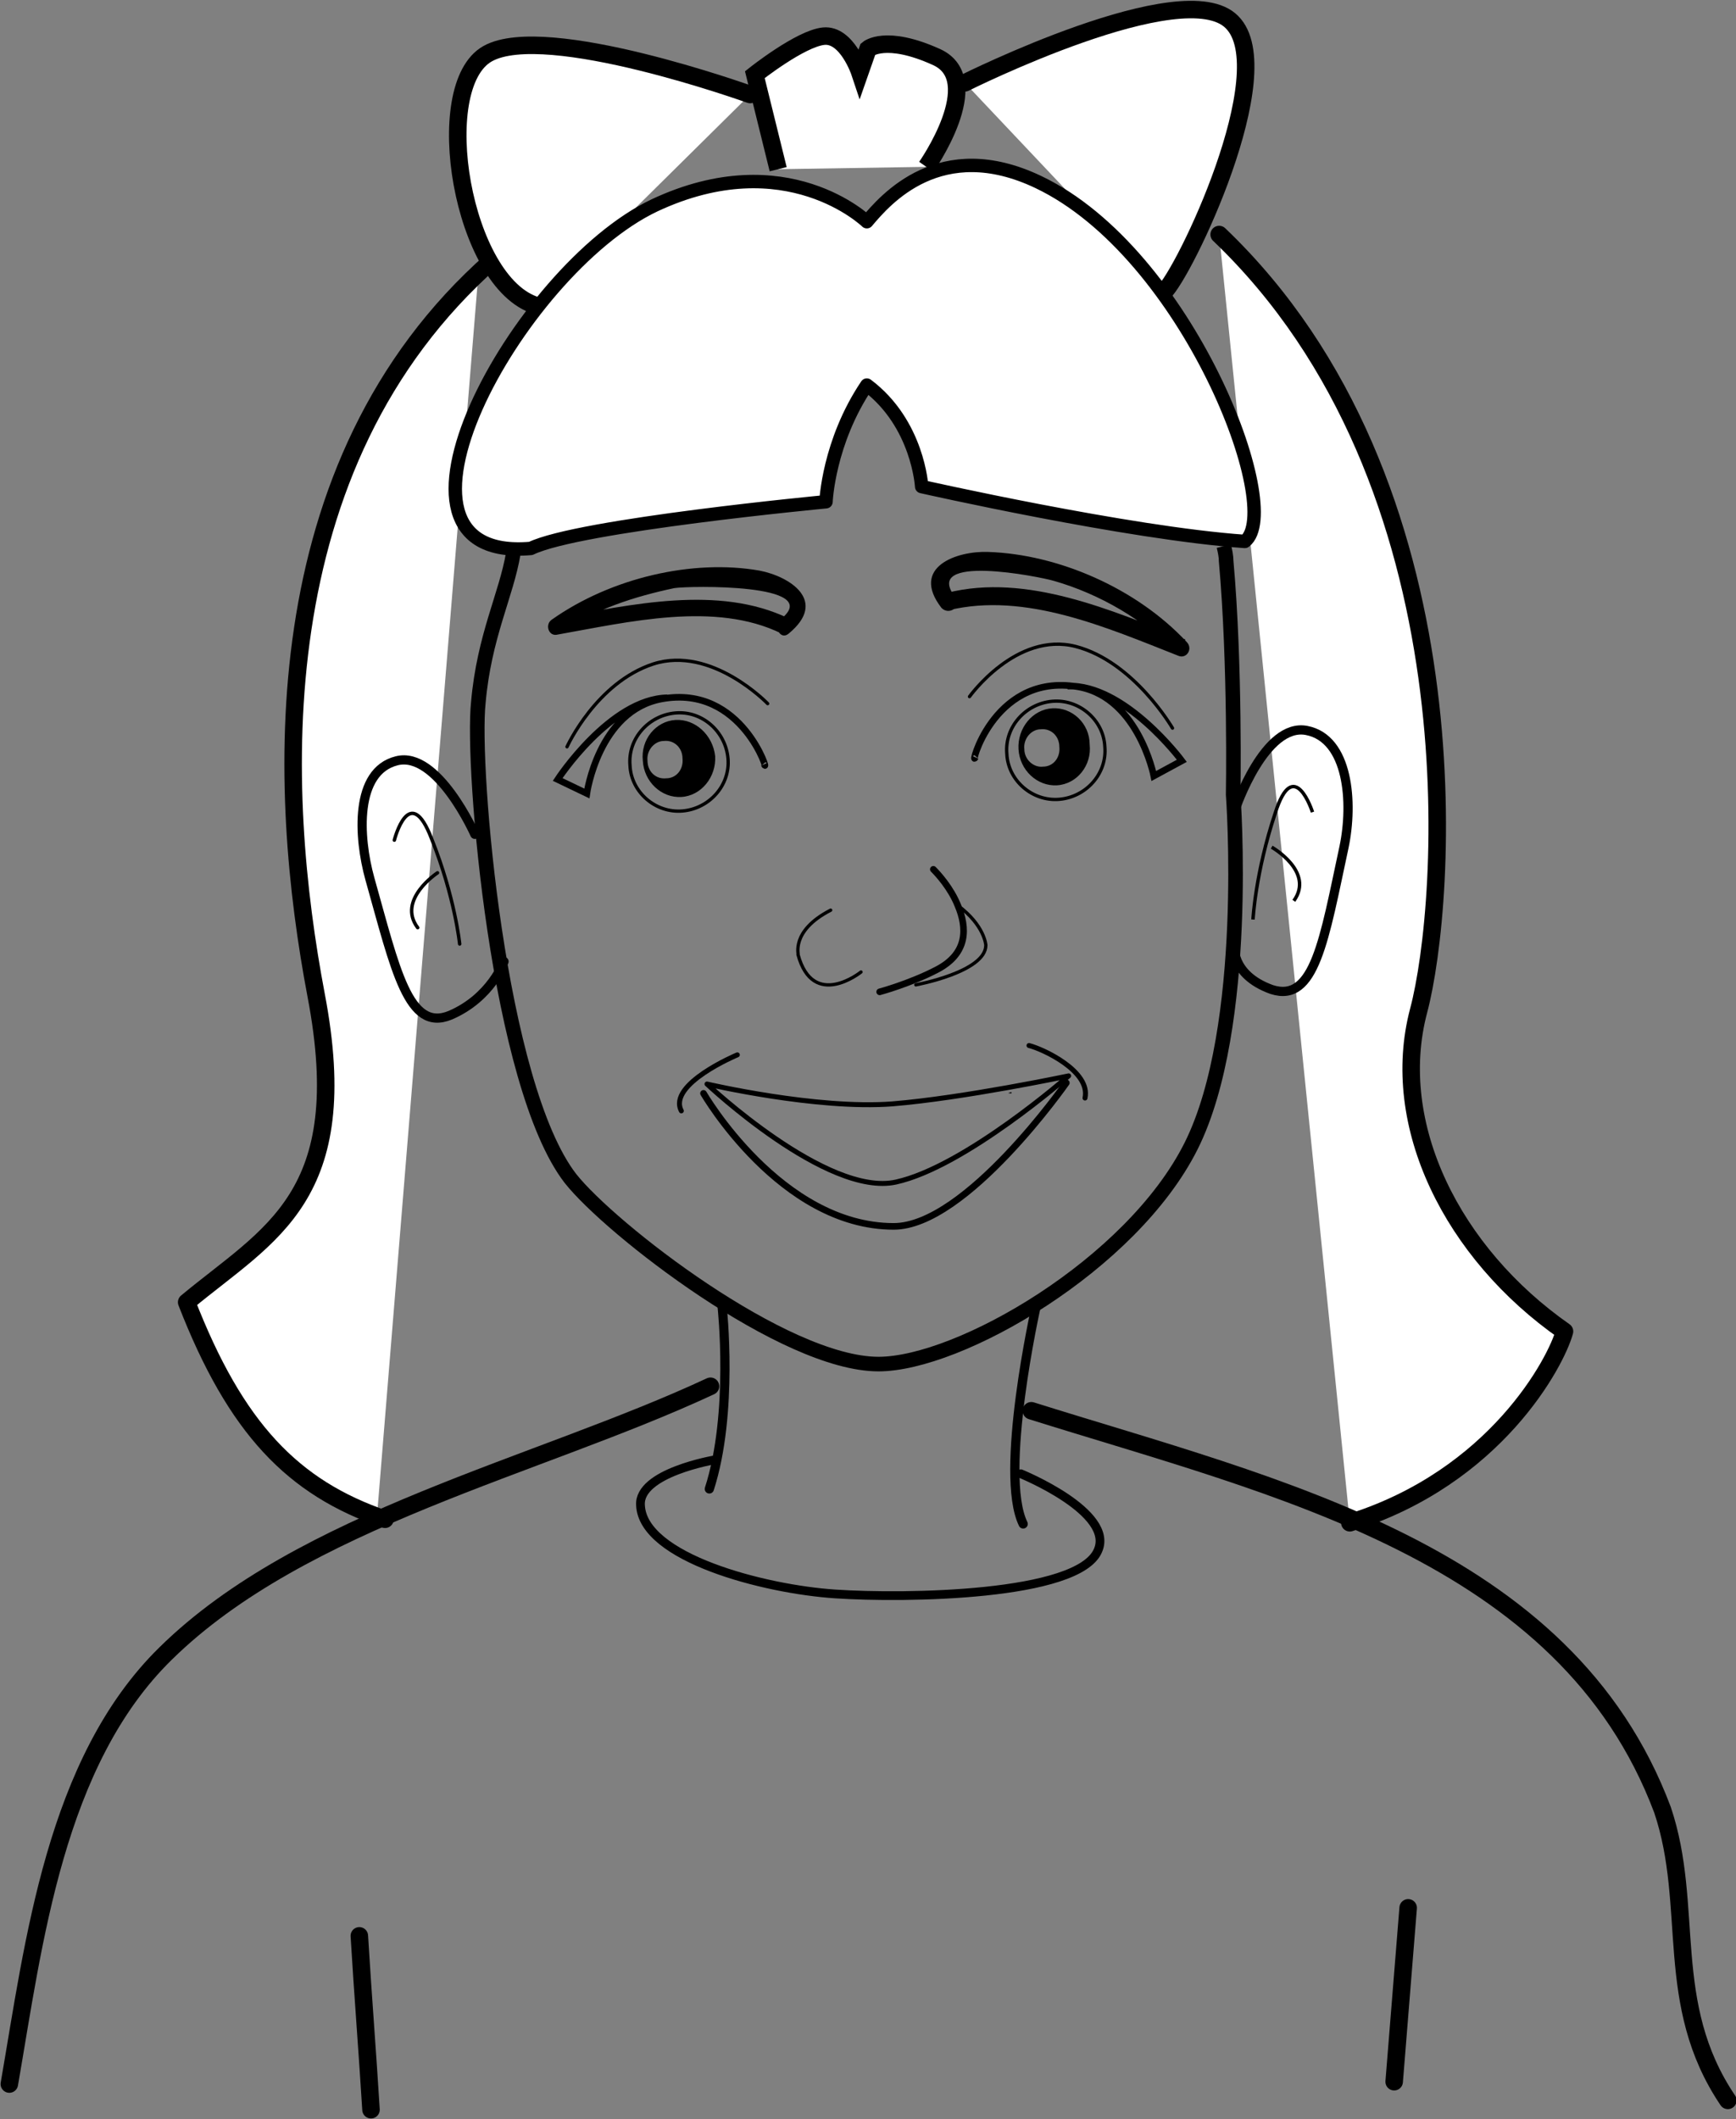 <?xml version="1.0" encoding="utf-8"?>
<!-- Generator: Adobe Illustrator 19.1.0, SVG Export Plug-In . SVG Version: 6.00 Build 0)  -->
<svg version="1.1" id="Layer_1" xmlns="http://www.w3.org/2000/svg" xmlns:xlink="http://www.w3.org/1999/xlink" x="0px" y="0px"
	 viewBox="0 0 148.8 181.6" style="enable-background:new 0 0 148.8 181.6;" xml:space="preserve">
<rect x="0" y="0" width="148.8" height="181.6" fill="#808080" stroke="none"/>
<style type="text/css">
	.st0{fill:#FFFFFF;}
	.st1{fill:none;stroke:#000000;stroke-width:1.5;stroke-linecap:round;stroke-linejoin:round;}
	.st2{fill:none;stroke:#000000;stroke-width:1.25;}
	.st3{fill:none;stroke:#000000;stroke-width:0.79;stroke-linecap:round;stroke-linejoin:round;}
	.st4{fill:none;stroke:#000000;stroke-width:0.296;stroke-linecap:round;stroke-linejoin:round;}
	.st5{fill:none;stroke:#000000;stroke-width:0.79;}
	.st6{fill:none;stroke:#000000;stroke-width:0.296;}
	.st7{fill:none;stroke:#000000;stroke-width:0.284;}
	.st8{fill:none;stroke:#000000;stroke-width:0.425;stroke-linecap:round;stroke-linejoin:round;}
	.st9{fill:none;stroke:#000000;stroke-width:0.567;stroke-linecap:round;stroke-linejoin:round;}
	.st10{fill:none;stroke:#000000;stroke-width:0.284;stroke-linecap:round;stroke-linejoin:round;}
	.st11{fill:none;stroke:#000000;stroke-width:0.567;}
	.st12{fill:none;stroke:#000000;stroke-width:0.75;stroke-linecap:round;stroke-linejoin:round;}
	.st13{fill:none;stroke:#000000;stroke-width:1.5;}
	.st14{fill:none;stroke:#000000;stroke-width:1.15;stroke-linecap:round;stroke-linejoin:round;}
</style>
<g>
	<path class="st0" d="M41.1,22.3c-19,17.6-17.6,45.6-14.4,62.9c3.1,17.3-3.8,20.4-10.7,26.3c4,10.8,8.7,15.9,16.3,18.6"/>
	<path class="st1" d="M42.2,22.3c-19.9,17.6-18.4,45.6-15.1,63c3.3,17.3-4,20.4-11.1,26.3c4.2,10.8,9.1,15.9,17,18.6"/>
	<path class="st0" d="M115.7,130.5c12.5-3.9,17.7-13.8,18.4-16.4c-9.6-6.7-15.1-17.7-12.5-27.5c2.4-9,5.2-45.2-17.1-66.5"/>
	<path class="st1" d="M115.7,130.5c12.5-3.9,17.7-13.8,18.4-16.4c-9.6-6.7-15.1-17.7-12.5-27.5c2.4-9,5.2-45.2-17.1-66.5"/>
	<path d="M67.6,54.3c3.4-2.8,0.1-4.9-2.5-5.4c-5.7-1-12.7,0.6-17.8,4.2c-0.6,0.4-0.3,1.4,0.4,1.3c6.2-1.1,13.6-2.9,19.3-0.1
		c0.8,0.4,1.4-1,0.6-1.3c-6-2.9-13.5-1.2-20,0c0.1,0.4,0.2,0.9,0.4,1.3c2.9-2.1,6.5-3.2,9.8-3.9c1.3-0.2,12.8-0.4,9.2,2.6
		C66.2,53.7,66.9,54.9,67.6,54.3"/>
	<path d="M81.9,51.2c-3-3.8,7.2-1.8,8.5-1.4c3.8,1.1,7.7,3.3,10.5,6.3c0.2-0.4,0.5-0.8,0.7-1.3c-6.3-2.5-13.6-5.7-20.4-4
		c-0.8,0.2-0.7,1.7,0.1,1.5c6.6-1.6,13.6,1.5,19.7,3.9c0.7,0.3,1.3-0.6,0.7-1.2c-4.3-4.6-11-7.5-17-7.7c-2.7-0.1-6.7,1.3-4,4.8
		C81.4,52.8,82.5,51.9,81.9,51.2"/>
	<path class="st2" d="M104.9,46.8c0.1,0.4,0.2,0.9,0.2,1.3c0.8,8.9,0.6,20,0.6,20s1.5,19.9-3.6,30.1c-5.1,10.2-19.9,18.7-26.8,18.7
		c-8.1,0-23-11.6-26.4-15.9c-6.2-8-8.5-35.2-7.9-40.8c0.5-5.7,2.4-9.2,3-12.8"/>
	<path class="st3" d="M88.8,112c0,0-3.2,14.3-1.1,18.6"/>
	<path class="st3" d="M61.9,112c0,0,1,9.1-1.1,15.6"/>
	<path class="st3" d="M40.7,71.5c0,0-3.2-7.2-6.7-6.3c-3.6,0.9-3.3,6.5-2.3,10.1c2.2,7.8,3.3,13.2,6.9,11.7c3.5-1.5,4.6-4.6,4.6-4.6
		"/>
	<path class="st4" d="M33.8,72c0,0,1.3-5.1,3.2-0.1c2,5,2.4,9,2.4,9"/>
	<path class="st4" d="M37.5,74.8c0,0-3.5,2.3-1.7,4.7"/>
	<path class="st5" d="M105.9,69.3c0,0,2.5-7.4,6.1-6.7c3.6,0.7,4,6.2,3.2,10c-1.7,7.9-2.5,13.4-6.2,12.2c-3.6-1.3-3.2-3.9-3.2-3.9"
		/>
	<path class="st6" d="M112.5,69.6c0,0-1.6-5-3.2,0.1c-1.7,5.1-1.9,9.1-1.9,9.1"/>
	<path class="st6" d="M109,72.6c0,0,3.7,2.1,1.9,4.6"/>
	<path d="M86.5,93.7c0.1,0,0.1,0,0.2,0c0,0,0-0.1,0-0.1C86.6,93.6,86.5,93.6,86.5,93.7C86.4,93.6,86.4,93.7,86.5,93.7"/>
	<path d="M57.9,61.7c-1.7,0.1-3,1.7-2.8,3.5c0.1,1.8,1.6,3.2,3.3,3.1c1.7-0.1,3-1.7,2.9-3.5C61.1,63,59.6,61.6,57.9,61.7 M57.1,66.7
		c-0.9,0.1-1.6-0.6-1.6-1.5c-0.1-0.9,0.6-1.7,1.4-1.7c0.9-0.1,1.6,0.6,1.6,1.5C58.6,65.9,58,66.7,57.1,66.7"/>
	<path class="st7" d="M62.4,65c0.2,2.3-1.6,4.3-3.9,4.5c-2.3,0.2-4.4-1.6-4.5-3.9c-0.2-2.3,1.6-4.3,3.9-4.5
		C60.2,60.9,62.2,62.7,62.4,65z"/>
	<path d="M90.2,60.7c-1.7,0.1-3,1.7-2.9,3.5c0.1,1.8,1.6,3.2,3.3,3.1c1.7-0.1,3-1.7,2.8-3.5C93.4,62,91.9,60.6,90.2,60.7 M89.4,65.7
		c-0.8,0.1-1.6-0.6-1.6-1.5c-0.1-0.9,0.6-1.7,1.4-1.7c0.9-0.1,1.6,0.6,1.6,1.5C90.9,64.9,90.3,65.7,89.4,65.7"/>
	<path class="st7" d="M94.7,64c0.2,2.3-1.6,4.3-3.9,4.5c-2.3,0.2-4.4-1.6-4.5-3.9c-0.2-2.3,1.6-4.3,3.9-4.5
		C92.5,59.9,94.6,61.7,94.7,64z"/>
	<path class="st8" d="M91.6,92.2c0,0-9,1.9-15.1,2.4c-6.5,0.5-15.9-1.7-15.9-1.7s10.3,9.7,16.2,8.4C82.7,100,91.6,92.2,91.6,92.2z"
		/>
	<path class="st9" d="M91.4,92.8c0,0-8.6,12.3-14.8,12.3c-9.7,0-16.3-11.4-16.3-11.4"/>
	<path class="st8" d="M88.2,89.6c1.2,0.3,5.3,2.2,4.8,4.5"/>
	<path class="st8" d="M63.2,90.4c0,0-6,2.5-4.8,4.8"/>
	<path class="st10" d="M65.8,60.3c0,0-4.8-5-9.8-3.4c-4.9,1.6-7.4,7.1-7.4,7.1"/>
	<path class="st11" d="M83.6,64.9c-0.5,1.1,1.4-7,8.4-6.1c5.5,0.6,6.9,7.7,6.9,7.7l2.4-1.3c0,0-4.9-6.6-9.8-6.4"/>
	<path class="st11" d="M65.5,65.5c0.5,1.1-1.8-6.9-8.8-5.6c-5.4,1-6.4,8.1-6.4,8.1l-2.5-1.2c0,0,4.5-6.9,9.4-7"/>
	<path class="st10" d="M83.1,59.7c0,0,4-5.6,9.1-4.3c5,1.3,8.3,7,8.3,7"/>
	<path class="st12" d="M87.5,126.3c0,0,8.1,3.3,6.6,6.6c-1.7,3.9-16.5,4.1-22.5,3.7c-6.1-0.4-16.5-3.1-16.7-7.6
		c-0.2-2.8,6.4-3.9,6.4-3.9"/>
	<path class="st1" d="M60.9,118.8c-14.8,6.9-35,11.4-46.7,22.9C4.7,151,2.9,166.5,0.8,178.6"/>
	<path class="st1" d="M88.4,120.9c21,6.6,45.8,12.1,54.1,34.2c2.8,8.3,0,16.6,5.6,24.9"/>
	<path class="st9" d="M80,74.5c0.4,0.4,1.5,1.6,2.1,3.1c0.8,1.9,0.9,4.1-1.8,5.5c-2.3,1.2-4.9,1.9-4.9,1.9"/>
	<path class="st10" d="M78.5,84.4c0,0,6-1.1,6-3.4c0,0-0.1-1.7-2.4-3.4"/>
	<path class="st10" d="M73.8,83.3c0,0-4.1,3.3-5.4-1.5c0.1,0.1-0.7-2,2.8-3.8"/>
	<path class="st1" d="M120.7,163.5c-0.4,5-0.8,10-1.2,14.9"/>
	<path class="st1" d="M30.8,165.9c0.3,5,0.7,10,1,14.9"/>
	<path class="st0" d="M79.4,14.3c0,0,5.2-7.4,0.9-9.4c-4.4-2-5.9-0.7-5.9-0.7l-0.7,2c0,0-1.1-3.3-3.1-3.1c-2,0.2-5.9,3.3-5.9,3.3
		l2,8.1"/>
	<path class="st13" d="M79.4,14.3c0,0,5.2-7.4,0.9-9.4c-4.4-2-5.9-0.7-5.9-0.7l-0.7,2c0,0-1.1-3.3-3.1-3.1c-2,0.2-5.9,3.3-5.9,3.3
		l2,8.1"/>
	<path class="st0" d="M64.3,8.1c0,0-17.5-6.3-22.5-3.5c-5,2.8-2.2,19.7,4.2,21.6"/>
	<path class="st1" d="M64.3,8.1c0,0-17.5-6.3-22.5-3.5c-5,2.8-2.2,19.7,4.2,21.6"/>
	<path class="st0" d="M82.7,7.1c0,0,18.8-9.4,22.9-5.2c4.2,4.2-4.1,21.6-5.9,23.2"/>
	<path class="st1" d="M82.7,7.1c0,0,18.8-9.4,22.9-5.2c4.2,4.2-4.1,21.6-5.9,23.2"/>
	<path class="st0" d="M74.3,19c1.6-1.9,6.3-7.4,14.7-3.4c12.8,6.1,21.2,28.1,17.7,30.8c-10-0.7-27.7-4.7-27.7-4.7s-0.3-5.4-4.7-8.7
		c-3.3,4.9-3.5,10-3.5,10s-21.2,2-25.3,4c-14.8,1.3-1.2-23.8,10.6-29.4C67.4,12.3,74.3,19,74.3,19"/>
	<path class="st14" d="M74.3,19c1.6-1.9,6.3-7.4,14.7-3.4c12.8,6.1,21.2,28.1,17.7,30.8c-10-0.7-27.7-4.7-27.7-4.7s-0.3-5.4-4.7-8.7
		c-3.3,4.9-3.5,10-3.5,10s-21.2,2-25.3,4c-14.8,1.3-1.2-23.8,10.6-29.4C67.4,12.3,74.3,19,74.3,19z"/>
</g>
</svg>
